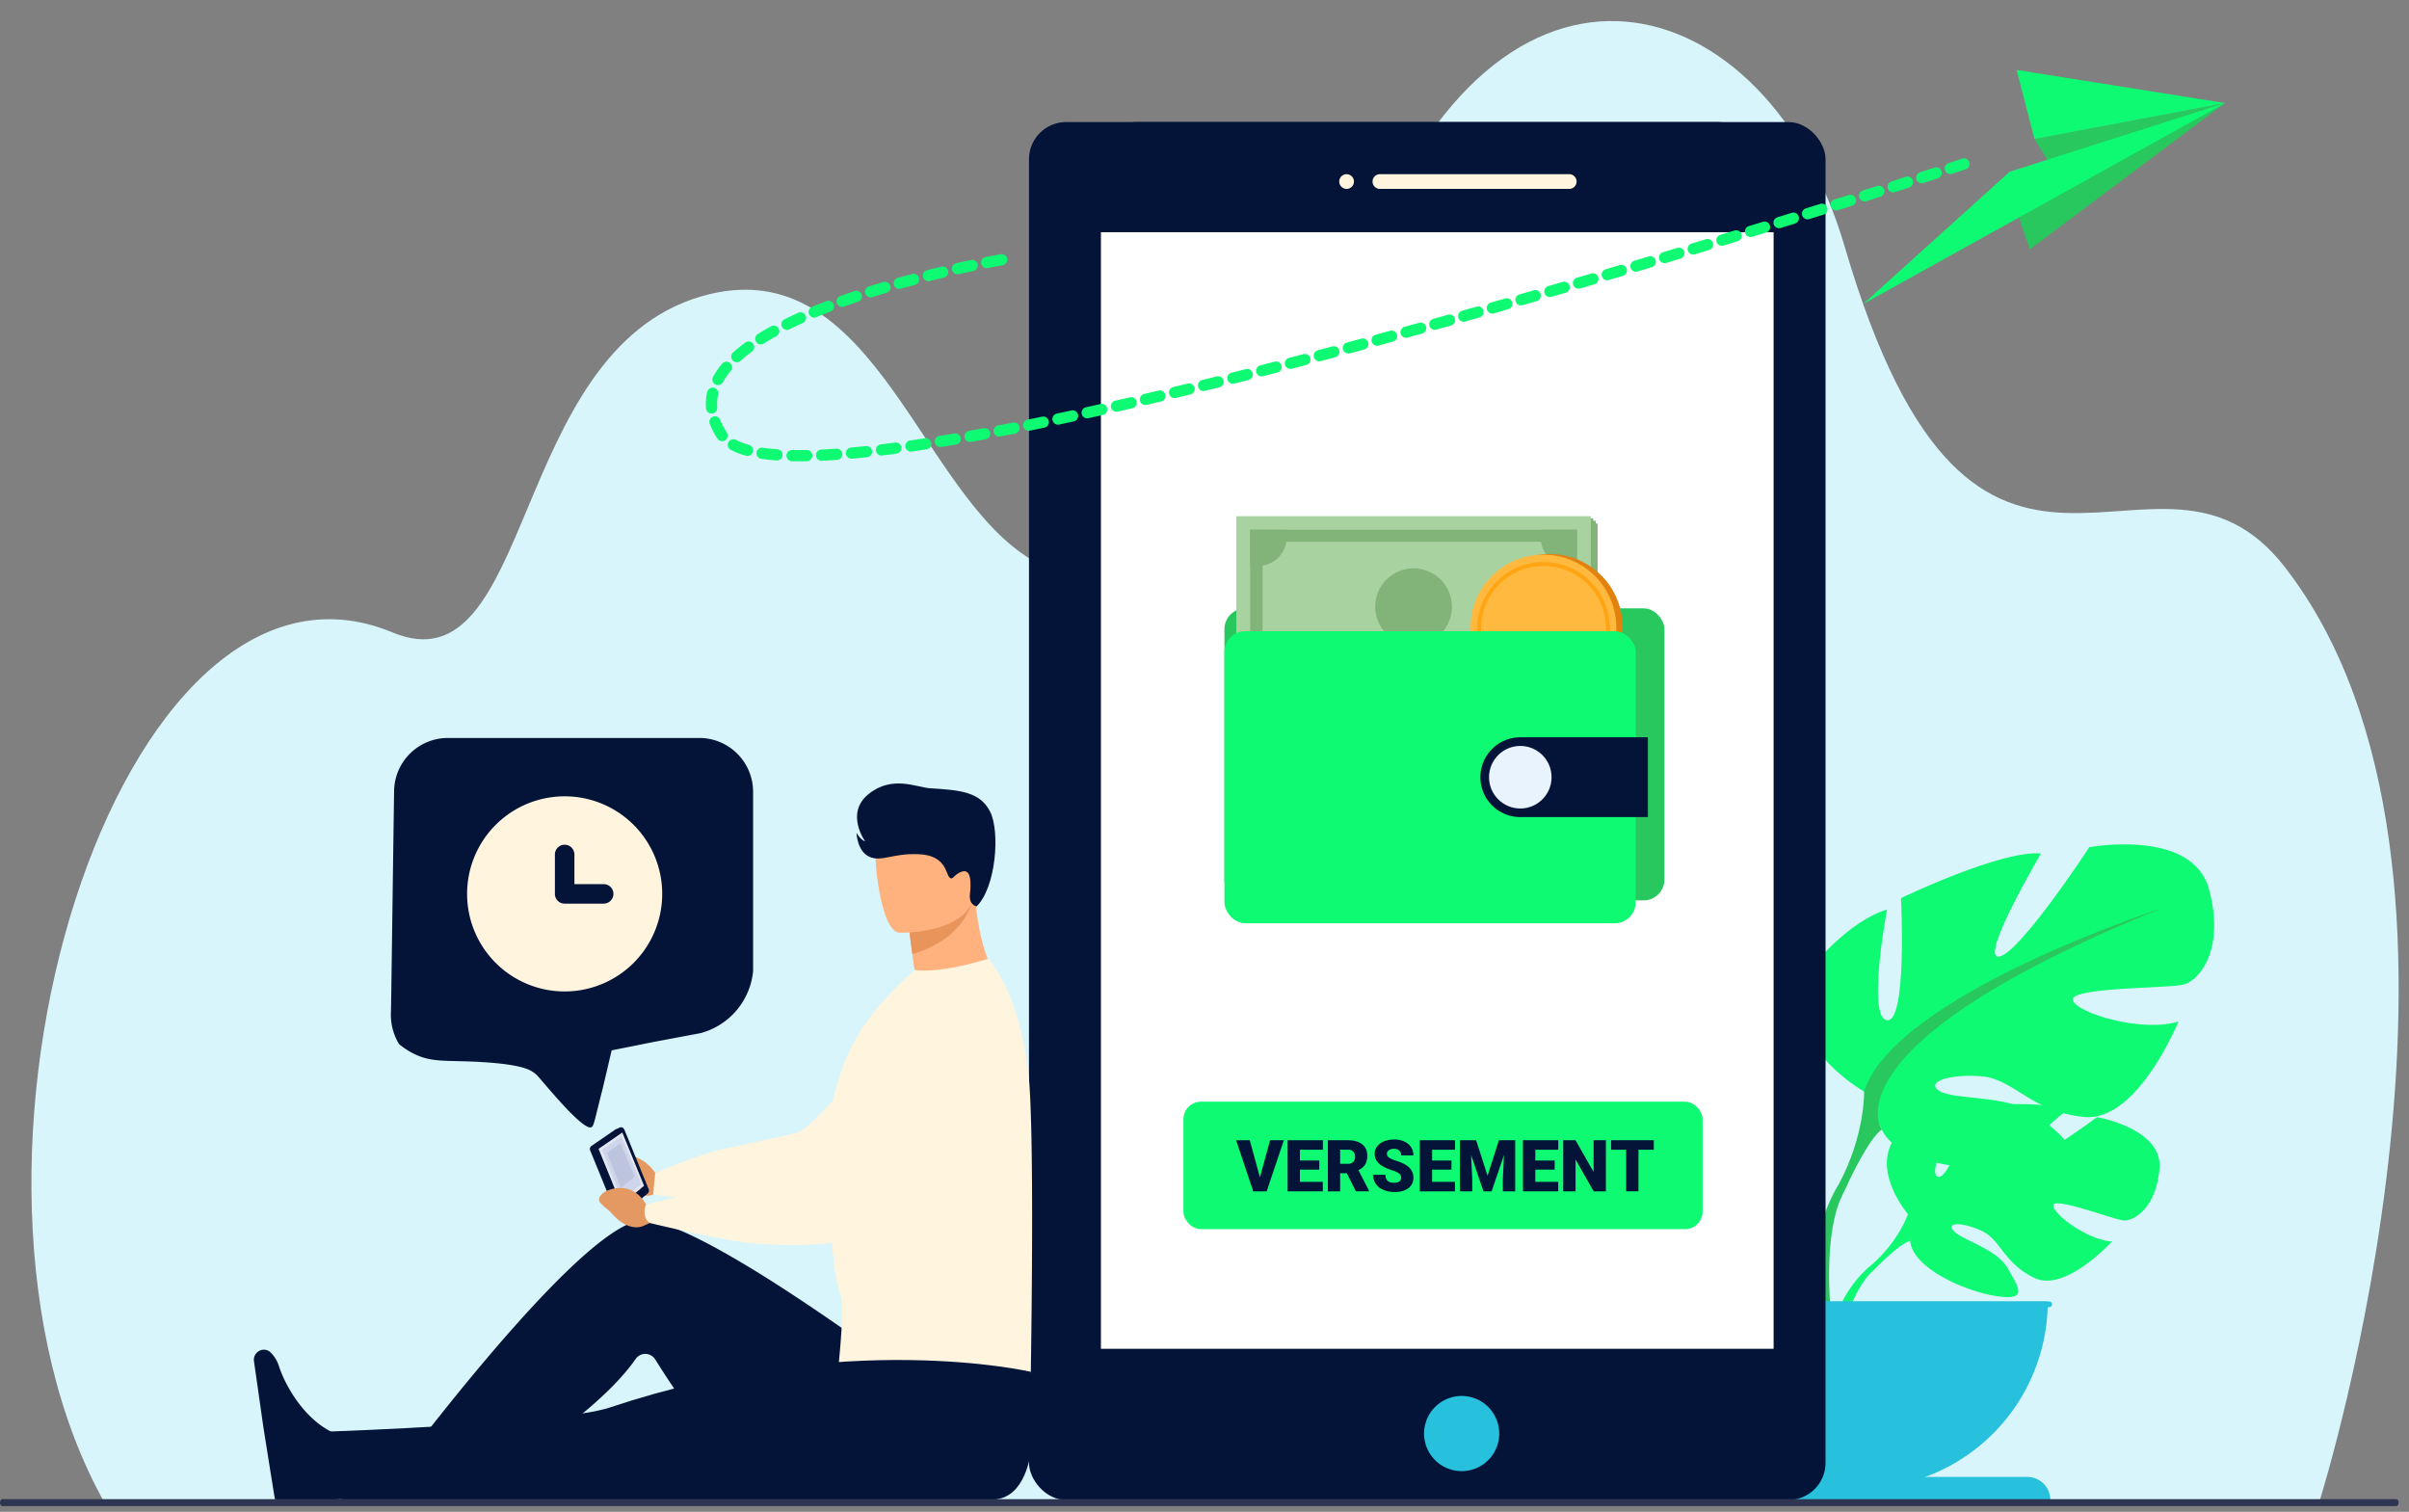 <svg id="Layer_1" data-name="Layer 1" xmlns="http://www.w3.org/2000/svg" viewBox="0 0 2087.53 1309.94"><rect x="0" y="0" width="2087.53" height="1309.94" fill="#808080" stroke="none"/><defs><style>.cls-1{fill:#d8f5fb;}.cls-2{fill:#0efa72;}.cls-3{fill:#a8d29f;}.cls-4{fill:#82b378;}.cls-5{fill:#28c85e;}.cls-6{fill:#27c1dd;}.cls-7{fill:#041438;}.cls-8{fill:#fff;}.cls-9{fill:#fff4de;}.cls-10{fill:#e49963;}.cls-11{fill:#ffb27d;}.cls-12{fill:#e2e7f2;}.cls-13{fill:#373480;}.cls-14{fill:#ced4ea;}.cls-15{fill:#bcc5dd;}.cls-16{fill:#e8945b;}.cls-17{fill:#e2810e;}.cls-18{fill:#ffb93e;}.cls-19{fill:#ffa412;}.cls-20{fill:#e9f3fe;}.cls-21{fill:#2e3552;}</style></defs><path class="cls-1" d="M2010.44,1299.29s171.9-546.86-30.44-807.84c-112.91-145.63-267.06,112.93-381.54-277.94-66.62-227.46-299.76-296.5-416.35,14s-216.8,309-297.25,251.54c-92.25-65.88-132.77-264.17-277.18-222.24C440.79,305.32,463.13,599.12,340.15,548,103,449.3-72.72,1013,91.21,1303.17Z"/><path class="cls-2" d="M1817.17,968s-56.8,42.25-67.88,39.68,41.52-45.6,41.52-45.6c-19.79-9.51-81.31-3.55-81.31-3.55s-20.5,66.09-30.6,60.88S1700,961.84,1700,961.84c-22-1.33-49.08,15-49.08,15-37,29.23,2.43,75.24,2.43,75.24s-7.59,22.75-31,43.46c0,0-33.38,24.69-35.7,68.8l6.06.54s9.61-41.08,27.06-60.51l2.88-2.94c2.85-2.63,4.84-4.61,6.18-6.08,8.68-8.35,20.69-19,26.47-20a11,11,0,0,1-.24-2.91c.07.93.16,1.89.24,2.91,2,23.26,47.1,43.57,74.86,47.74s19.18-7.23,9.61-24.15-39.83-24.49-46.73-32.28,7.37-7.8,24.09-.17,19,28,45.85,40.86,67.19-31.67,67.19-31.67c-21.38-1.09-51.91-24.31-50.81-31.41s51.83,12.25,60.5,13.18,28.41-9.86,31.46-44.78S1817.17,968,1817.17,968Z"/><path class="cls-3" d="M1515.48,994.25s62.74-35.13,33.46-82.82c0,0-23.43-29.28-48.52-36.81,0,0,13.38,71.11,0,72.78s-9.2-80.31-9.2-80.31-66.09-31.79-92-29.28c0,0,41,69.44,27.61,67.76s-59.4-71.94-59.4-71.94-67.76-12.55-78.64,27.61,6.69,60.23,16.73,62.74,74.46,1.67,72.79,10-45.18,21.75-69.44,14.22c0,0,26.77,66.09,61.91,62.74s46-25.09,67.76-26.77,37.65,4.19,26.77,10-47.68,1.92-65.25,16.86-31.79,24.13.83,30.83,91.19,2.51,102.9-22.59Z"/><path class="cls-4" d="M1532.21,1055.32c-17.57-32.62-16.73-61.07-16.73-61.07-20.08-63.58-195.76-120.47-195.76-120.47,223.36,90.35,184,145.57,184,145.57,6,3.51,15,20.25,21.31,33.1.89,2.19,2.31,5.21,4.41,9.32h0c.85,1.86,1.53,3.38,2,4.44,11.5,28.77,5.41,78.46,5.41,78.46l7,1.88C1559.3,1096.47,1532.21,1055.32,1532.21,1055.32Z"/><path class="cls-2" d="M1615.3,945.79s-82.71-46.31-44.11-109.17c0,0,30.87-38.6,64-48.52,0,0-17.65,93.73,0,95.94s12.13-105.87,12.13-105.87,87.12-41.9,121.3-38.6c0,0-54,91.54-36.39,89.33s78.3-94.84,78.3-94.84,89.32-16.54,103.66,36.39-8.83,79.4-22.06,82.71-98.14,2.21-95.94,13.24,59.55,28.67,91.53,18.74c0,0-35.29,87.12-81.6,82.71s-60.66-33.08-89.33-35.29-49.62,5.51-35.29,13.23,62.86,2.53,86,22.22,41.9,31.82-1.1,40.64-120.21,3.31-135.64-29.77Z"/><path class="cls-5" d="M1873.34,787s-231.58,75-258,158.79c0,0,1.1,37.5-22.06,80.51,0,0-35.71,54.23-15.35,120.25l9.19-2.47s-8-65.5,7.12-103.44c.62-1.39,1.52-3.4,2.64-5.85h0c2.77-5.41,4.63-9.4,5.81-12.28,8.25-16.93,20.15-39,28.09-43.63C1630.74,978.88,1578.9,906.09,1873.34,787Z"/><path class="cls-6" d="M1450.5,1127.7a162,162,0,0,0,324,0Z"/><path class="cls-6" d="M1756.77,1279.75H1468.25a20,20,0,0,0-20,20h328.5A20,20,0,0,0,1756.77,1279.75Z"/><path class="cls-6" d="M1775.72,1132.67H1447.66a2.49,2.49,0,0,1-2.49-2.49h0a2.49,2.49,0,0,1,2.49-2.49h328.06a2.5,2.5,0,0,1,2.49,2.49h0A2.5,2.5,0,0,1,1775.72,1132.67Z"/><rect class="cls-7" x="891.68" y="105.75" width="629.26" height="1193.99" rx="32.2"/><rect class="cls-7" x="952.68" y="105.75" width="629.26" height="1193.99" rx="32.2"/><rect class="cls-8" x="954" y="201.21" width="582.92" height="967.51"/><path class="cls-9" d="M1196,150.94h163.57a6.37,6.37,0,1,1,0,12.73H1196a6.37,6.37,0,1,1,0-12.73Z"/><path class="cls-9" d="M1166.9,150.94a6.37,6.37,0,1,1-6.37,6.37A6.38,6.38,0,0,1,1166.9,150.94Z"/><circle class="cls-6" cx="1266.64" cy="1242.22" r="32.59" transform="translate(-233.36 2189.57) rotate(-76.72)"/><path class="cls-7" d="M298.61,1299s-52.61,1.91-60.39,0c-.33-1.47-10.05-62.81-10.05-62.81l-8.09-56.73c-1.13-7.93,8.35-13.17,14.23-7.74a28.12,28.12,0,0,1,7.44,12.17c6.62,20,26.13,52.17,55.09,60.57C327.3,1253.25,298.61,1299,298.61,1299Z"/><path class="cls-10" d="M573,1014.54l-5.18,1.84s-13.54-22.91-41.23-13.65c0,0-11.06,4.63-4.5,10.68s4.94,2.92,14,11.63,21.42,13.07,29.94,10.13l9.44-3.32Z"/><path class="cls-7" d="M806.23,1206.41s-193-147.49-247.93-149.1-233,242.17-233,242.17H392s117.52-62.54,158.86-122a10.14,10.14,0,0,1,16.92.46c21.37,34.16,77.25,117.92,113.38,121.52C719.93,1303.35,806.23,1206.41,806.23,1206.41Z"/><path class="cls-11" d="M787.76,805.08s1.21,9.67,2.78,21.6c2.09,15.5,4.88,34.74,6.71,40.75l58.07,14.71,4.27-42.23s-14.54-29.17-14.45-70.44Z"/><path class="cls-9" d="M838.27,893,755.74,994.07l-28.85,35.35s-51.69,9.68-78.82,12c-19.59,1.69-82.09-6.29-82.09-6.29l1.79-18.79S606.56,999.88,625,996c18.8-3.93,66.29-14.65,66.29-14.65,18-6.53,86.2-94.74,86.2-94.74Z"/><path class="cls-9" d="M892.11,1254l-168.77-13.77s-.47-3.38-1.25-9.06a50.45,50.45,0,0,1-.43-5.51c-.38-16.86,6.25-39.59,9.1-61.93,1.88-14.75,2.12-29.32-2.39-41.94-5.19-14.54-7.58-42.16-8.64-68.42-1.33-32.88-.56-63.6-.58-63.82-1.69-20.94,3.29-44.2,11.63-66.3,16.47-43.6,47.16-68.29,61.58-82.92,0,0,17.62,4.34,63.4-9.39,1.36-.41,5.29,5.35,7,8.71,0,0,19.81,25.07,28,86.21C898.05,980.54,892.11,1254,892.11,1254Z"/><path class="cls-9" d="M849.88,950.9c-.33,7.68-68.24,223.84-59.92,239.79,40.27,77.15-61.24,42.39-66.75,22.5,1.88-14.75,9.67-78.83,5.16-91.45-5.19-14.54-7.58-42.16-8.64-68.42,1.7-9.58,5.68-19.47,11-29C756,1020.35,852.41,891.39,849.88,950.9Z"/><path class="cls-7" d="M512.34,993.06l20.93-14.37a2,2,0,0,1,.56-.28l0,0,3.95-1.61,19.25,60.82-16.84,13.64-3,1.31h0c-1.37.55-3.11-.33-3.83-2.11L511.49,997A3.29,3.29,0,0,1,512.34,993.06Z"/><path class="cls-7" d="M561.36,1034l-20,16.72c-1.41,1.18-3.6.32-4.44-1.75l-21.81-53.43a3.3,3.3,0,0,1,.85-4l20.93-14.37c1.43-1,3.47-.08,4.27,1.88L562,1030.17A3.35,3.35,0,0,1,561.36,1034Z"/><polygon class="cls-12" points="558.11 1027.45 538.44 1043.92 518.67 995.46 539.28 981.3 558.11 1027.45"/><path class="cls-13" d="M550.35,1038.59a1.94,1.94,0,0,1,.87-2.32,1.47,1.47,0,0,1,1.86,1.21,1.92,1.92,0,0,1-.87,2.32C551.46,1040.11,550.63,1039.57,550.35,1038.59Z"/><polygon class="cls-14" points="521.65 996.36 538.39 984.55 555.75 1026.16 538.7 1039.45 521.65 996.36"/><polygon class="cls-15" points="526.03 998.87 537.75 990.59 549.91 1019.75 537.97 1029.06 526.03 998.87"/><path class="cls-10" d="M570.51,1044l-10.61-.35s-10.58-21.94-34.8-11.54c0,0-9.71,5.07-4.36,10.73s4.11,2.65,11.49,10.81,17.8,11.88,25.26,8.59l8.27-3.71Z"/><path class="cls-9" d="M834.19,840.65s-41.43,17.5-63,54.89c-14.34,24.91-39,67.3-53.91,92.81a56.28,56.28,0,0,1-36.52,26.6L630.52,1026l-70.62,17.65a14.83,14.83,0,0,0-1.27,7.89c.58,7,5.13,8.34,5.13,8.34s65.94,15.87,89.41,17.64c57.83,4.35,85.24-3.23,93.74-6.36a17.86,17.86,0,0,0,5.16-3c8.86-7.2,42.84-35.67,60.73-62.86,17.4-26.47,65.39-95.23,65.39-95.23Z"/><path class="cls-7" d="M893.27,1188.66s16.64,110.82-34.39,110.82H297.2s-15.52-10.47-16.6-30.42c-1.16-21.17,5.53-28.67,5.53-28.67s201.07-7,241.89-20.67C732.64,1151.15,893.27,1188.66,893.27,1188.66Z"/><path class="cls-16" d="M787.76,805.08s1.21,9.67,2.78,21.6c53.66-15.65,54.6-57.21,54.6-57.21Z"/><path class="cls-11" d="M779.31,808.18s65.23,1.93,65.8-38.7,9.39-67.76-32.23-70.71-49.93,12.44-53.42,26S762.36,806.63,779.31,808.18Z"/><path class="cls-7" d="M846.28,785.39s-6.89-1.15-5.78-10.64,1.1-21.9-6.62-19.59-8.1,8.49-11.27,4.88-3.23-18.81-26.2-19.87-32.29,6.94-43,2.24-11.24-20.85-11.24-20.85,3,5.77,7.62,7.6c0,0-17.81-24.36,2.81-41.07s41.66-5.77,53.6-5.05c26.3,1.59,43.29,3.17,51.88,20.45S863.15,768.76,846.28,785.39Z"/><rect class="cls-5" x="1061.05" y="527.12" width="381.28" height="253.08" rx="18.07"/><rect class="cls-4" x="1077.27" y="453.58" width="307.15" height="156.85"/><rect class="cls-4" x="1075.64" y="451.24" width="307.15" height="156.85"/><rect class="cls-4" x="1073.46" y="449.22" width="307.15" height="156.85"/><rect class="cls-3" x="1071.36" y="447.3" width="307.15" height="156.85"/><path class="cls-4" d="M1083.37,459.06V592.38h283.12V459.06Zm272.39,123H1094.1V469.39h261.66Z"/><path class="cls-4" d="M1083.37,459.06v30.32A24.64,24.64,0,0,0,1114,459.06Z"/><path class="cls-4" d="M1366.49,458.93h-30.32a24.64,24.64,0,0,0,30.32,30.65Z"/><path class="cls-4" d="M1366.49,592.38h-30.32a24.64,24.64,0,0,1,30.32-30.64Z"/><path class="cls-4" d="M1083.37,592.25V561.93A24.64,24.64,0,0,1,1114,592.25Z"/><path class="cls-4" d="M1258.16,525.72a33.23,33.23,0,1,1-33.23-33.22A33.23,33.23,0,0,1,1258.16,525.72Z"/><circle class="cls-17" cx="1342.92" cy="543.06" r="63.12" transform="translate(-68.04 215.14) rotate(-8.93)"/><path class="cls-18" d="M1329.63,481.11a63.12,63.12,0,1,0,70.46,54.81A63.12,63.12,0,0,0,1329.63,481.11Z"/><path class="cls-19" d="M1344.69,601.54a57.5,57.5,0,1,1,49.92-64.19A57.57,57.57,0,0,1,1344.69,601.54Zm-13.84-110.72a54.08,54.08,0,1,0,60.36,46.95A54.14,54.14,0,0,0,1330.85,490.82Z"/><rect class="cls-2" x="1061.05" y="546.91" width="356.36" height="253.08" rx="18.07"/><path class="cls-7" d="M1428,708H1317.42a34.58,34.58,0,0,1-34.58-34.58h0a34.58,34.58,0,0,1,34.58-34.57H1428Z"/><circle class="cls-20" cx="1317.42" cy="673.45" r="27.1"/><path class="cls-2" d="M771.3,393.82l-7,.88a4.86,4.86,0,0,1-1.2-9.64h0q6.28-.76,12.79-1.63h0a4.86,4.86,0,0,1,1.26,9.63ZM790,391.27a4.85,4.85,0,0,1-1.31-9.62q6.3-.91,12.77-1.91a4.85,4.85,0,1,1,1.48,9.59q-6.51,1-12.86,1.93Zm-38.54,4.89h-.11c-4.4.47-8.76.9-13,1.28a4.85,4.85,0,0,1-.87-9.67c4.15-.38,8.45-.8,12.81-1.26a4.85,4.85,0,0,1,1.13,9.64Zm64.15-8.85a4.85,4.85,0,0,1-1.39-9.6q6.3-1,12.74-2.14a4.85,4.85,0,0,1,1.64,9.57q-6.48,1.11-12.82,2.15Zm-89.94,11.15-.28,0c-4.47.31-8.86.57-13,.76a4.86,4.86,0,1,1-.45-9.7c4.1-.19,8.42-.44,12.81-.75a4.86,4.86,0,0,1,1,9.66Zm115.49-15.52a4.86,4.86,0,0,1-1.47-9.6q6.3-1.12,12.72-2.31a4.85,4.85,0,0,1,1.77,9.54q-6.45,1.2-12.78,2.33ZM699.78,399.63l-.55,0c-4.54.07-9,.06-13.13,0a4.86,4.86,0,0,1,.22-9.71c4,.09,8.33.1,12.75,0a4.86,4.86,0,0,1,.71,9.67Zm166.83-21.42a4.85,4.85,0,0,1-1.53-9.58q6.3-1.2,12.69-2.47a4.85,4.85,0,0,1,1.88,9.52q-6.42,1.27-12.74,2.48Zm25.42-5a4.86,4.86,0,0,1-1.58-9.58q6.3-1.28,12.67-2.6a4.86,4.86,0,0,1,2,9.51l-12.72,2.61Zm25.37-5.27a4.86,4.86,0,0,1-1.62-9.57q6.29-1.33,12.65-2.71a4.85,4.85,0,1,1,2.05,9.49q-6.37,1.38-12.68,2.72ZM673.9,399a5.33,5.33,0,0,1-1,0c-4.7-.35-9.15-.83-13.23-1.45a4.85,4.85,0,1,1,1.44-9.6c3.84.58,8,1,12.51,1.36a4.86,4.86,0,0,1,.26,9.66Zm268.82-36.56a4.85,4.85,0,0,1-1.65-9.55l12.62-2.82a4.85,4.85,0,1,1,2.13,9.47q-6.36,1.44-12.66,2.83ZM968,356.76a4.86,4.86,0,0,1-1.69-9.55q6.29-1.43,12.61-2.9a4.86,4.86,0,1,1,2.19,9.46l-12.64,2.91A3.55,3.55,0,0,1,968,356.76Zm25.24-5.85a4.85,4.85,0,0,1-1.72-9.54c4.19-1,8.38-2,12.6-3a4.86,4.86,0,0,1,2.25,9.45c-4.23,1-8.43,2-12.63,3A4,4,0,0,1,993.24,350.91ZM648.36,395a4.91,4.91,0,0,1-1.9-.13,64.3,64.3,0,0,1-13.05-5,4.86,4.86,0,1,1,4.55-8.58A53.86,53.86,0,0,0,649,385.49a4.86,4.86,0,0,1-.67,9.5Zm370.09-50.08a4.86,4.86,0,0,1-1.75-9.54q6.27-1.5,12.58-3.05a4.85,4.85,0,0,1,2.3,9.43l-12.6,3.06A3.51,3.51,0,0,1,1018.45,344.91Zm25.17-6.14a4.85,4.85,0,0,1-1.77-9.53l12.56-3.12a4.85,4.85,0,0,1,2.35,9.42l-12.59,3.12A5.35,5.35,0,0,1,1043.62,338.77Zm25.14-6.27A4.86,4.86,0,0,1,1067,323l12.55-3.17a4.85,4.85,0,1,1,2.39,9.41l-12.57,3.18A5.72,5.72,0,0,1,1068.76,332.5Zm25.11-6.39a4.86,4.86,0,0,1-1.82-9.52l12.54-3.23a4.85,4.85,0,0,1,2.43,9.4L1094.46,326A3.84,3.84,0,0,1,1093.87,326.11Zm25-6.48a4.85,4.85,0,0,1-1.83-9.51l12.5-3.28a4.85,4.85,0,1,1,2.47,9.39l-12.52,3.28C1119.32,319.56,1119.12,319.6,1118.91,319.63ZM626.43,382.24a4.87,4.87,0,0,1-4.55-2c-.29-.39-.56-.79-.82-1.2a66.53,66.53,0,0,1-5.83-11.27,4.86,4.86,0,1,1,9-3.57,56.55,56.55,0,0,0,5,9.61c.16.25.32.49.49.73a4.85,4.85,0,0,1-1.07,6.78A5,5,0,0,1,626.43,382.24ZM1143.94,313a4.85,4.85,0,0,1-1.85-9.51l12.52-3.33a4.85,4.85,0,0,1,2.5,9.38l-12.54,3.34A3.5,3.5,0,0,1,1143.94,313Zm25.07-6.69a4.86,4.86,0,0,1-1.87-9.51l12.54-3.38a4.85,4.85,0,0,1,2.54,9.37l-12.56,3.39A5,5,0,0,1,1169,306.35Zm25-6.78a4.85,4.85,0,0,1-1.89-9.5l12.49-3.42a4.85,4.85,0,0,1,2.57,9.36l-12.51,3.42A5.18,5.18,0,0,1,1194.06,299.57Zm25-6.86a4.86,4.86,0,0,1-1.9-9.5l12.48-3.45a4.86,4.86,0,1,1,2.59,9.36l-12.49,3.46A5.1,5.1,0,0,1,1219,292.71Zm25-6.93a4.85,4.85,0,0,1-1.92-9.49l12.47-3.49a4.86,4.86,0,1,1,2.62,9.35l-12.48,3.49A5.63,5.63,0,0,1,1244,285.78Zm24.94-7a4.86,4.86,0,0,1-1.93-9.49l12.46-3.53a4.85,4.85,0,1,1,2.65,9.34q-6.23,1.77-12.47,3.53A4.49,4.49,0,0,1,1269,278.78Zm24.93-7.07a4.86,4.86,0,0,1-2-9.49l12.45-3.56a4.85,4.85,0,1,1,2.68,9.33l-12.46,3.57A4.61,4.61,0,0,1,1293.88,271.71ZM617.31,358.3l-.18,0a4.86,4.86,0,0,1-5.28-4.4,45,45,0,0,1,1-14.25,4.85,4.85,0,0,1,9.46,2.18,35.45,35.45,0,0,0-.77,11.19A4.86,4.86,0,0,1,617.31,358.3Zm701.47-93.73a4.85,4.85,0,0,1-2-9.48l12.44-3.6a4.86,4.86,0,0,1,2.7,9.33l-12.46,3.6A5.9,5.9,0,0,1,1318.78,264.57Zm24.89-7.2a4.86,4.86,0,0,1-2-9.48l12.43-3.62a4.85,4.85,0,0,1,2.72,9.32l-12.44,3.62A6.69,6.69,0,0,1,1343.67,257.37Zm24.87-7.27a4.85,4.85,0,0,1-2-9.47L1379,237a4.85,4.85,0,1,1,2.74,9.31L1369.3,250A4.87,4.87,0,0,1,1368.54,250.1Zm24.86-7.31a4.86,4.86,0,0,1-2-9.48l12.42-3.68a4.86,4.86,0,0,1,2.76,9.31l-12.43,3.68A5.19,5.19,0,0,1,1393.4,242.79Zm24.84-7.38a4.86,4.86,0,0,1-2-9.47l12.41-3.71a4.85,4.85,0,0,1,2.79,9.3L1419,235.24A4.36,4.36,0,0,1,1418.24,235.41ZM622.78,333.66a4.86,4.86,0,0,1-4.87-7.15,69.38,69.38,0,0,1,7.87-11.37,4.85,4.85,0,1,1,7.43,6.24,60.36,60.36,0,0,0-6.78,9.79A4.86,4.86,0,0,1,622.78,333.66ZM1443.06,228a4.86,4.86,0,0,1-2-9.47l12.4-3.73a4.85,4.85,0,1,1,2.8,9.29l-12.41,3.74A5.29,5.29,0,0,1,1443.06,228Zm24.81-7.49a4.85,4.85,0,0,1-2-9.46l12.39-3.76a4.85,4.85,0,1,1,2.82,9.29l-12.4,3.76A4.57,4.57,0,0,1,1467.87,220.49Zm24.8-7.53a4.86,4.86,0,0,1-2-9.46l12.39-3.79a4.85,4.85,0,0,1,2.84,9.28l-12.4,3.8A5.42,5.42,0,0,1,1492.67,213Zm24.78-7.59a4.86,4.86,0,0,1-2-9.46l12.39-3.81a4.86,4.86,0,0,1,2.86,9.28l-12.39,3.81A4.82,4.82,0,0,1,1517.45,205.37ZM639.13,313.82a4.85,4.85,0,0,1-3.87-8.42c3.14-2.83,6.65-5.68,10.42-8.46a4.86,4.86,0,1,1,5.76,7.82c-3.52,2.59-6.78,5.23-9.68,7.85A4.85,4.85,0,0,1,639.13,313.82Zm903.09-116.09a4.85,4.85,0,0,1-2-9.45l12.38-3.84a4.85,4.85,0,1,1,2.88,9.27L1543,197.55A3.88,3.88,0,0,1,1542.22,197.73ZM1567,190a4.85,4.85,0,0,1-2.06-9.45l12.37-3.86a4.85,4.85,0,0,1,2.9,9.26l-12.38,3.87A6.16,6.16,0,0,1,1567,190Zm24.74-7.74a4.86,4.86,0,0,1-2.06-9.45L1602,169a4.85,4.85,0,1,1,2.92,9.26l-12.38,3.9A6.3,6.3,0,0,1,1591.72,182.3ZM659.9,298.39a4.86,4.86,0,0,1-3.2-8.93c3.57-2.24,7.41-4.5,11.41-6.71a4.85,4.85,0,0,1,4.69,8.5c-3.84,2.12-7.51,4.28-10.94,6.43A4.79,4.79,0,0,1,659.9,298.39ZM1616.46,174.5a4.85,4.85,0,0,1-2.08-9.44l12.36-3.92a4.86,4.86,0,0,1,2.94,9.26l-12.37,3.92A4.3,4.3,0,0,1,1616.46,174.5Zm24.73-7.85a4.85,4.85,0,0,1-2.09-9.44l12.36-4a4.86,4.86,0,0,1,3,9.25l-12.37,4A4.59,4.59,0,0,1,1641.19,166.65ZM682.57,285.81a4.86,4.86,0,0,1-2.77-9.17c3.78-1.87,7.79-3.76,11.89-5.61a4.86,4.86,0,1,1,4,8.86c-4,1.8-7.88,3.63-11.57,5.45A4.75,4.75,0,0,1,682.57,285.81Zm983.34-127.07a4.85,4.85,0,0,1-2.09-9.44l12.36-4a4.86,4.86,0,1,1,3,9.24l-12.38,4A4.48,4.48,0,0,1,1665.91,158.74Zm24.77-8a4.85,4.85,0,0,1-2.12-9.43c7.64-2.48,11.71-3.82,11.72-3.82a4.85,4.85,0,1,1,3,9.22s-4.08,1.34-11.75,3.83A4,4,0,0,1,1690.68,150.73ZM706.21,275.14a4.85,4.85,0,0,1-2.47-9.3c3.92-1.62,8-3.24,12.18-4.84a4.86,4.86,0,1,1,3.47,9.07c-4.09,1.56-8.1,3.16-11.94,4.75A5,5,0,0,1,706.21,275.14Zm24.23-9.28a4.85,4.85,0,0,1-2.24-9.39c4-1.43,8.16-2.86,12.36-4.26a4.85,4.85,0,1,1,3.07,9.21c-4.13,1.38-8.23,2.79-12.17,4.2A4.71,4.71,0,0,1,730.44,265.86Zm24.61-8.22a4.86,4.86,0,0,1-2.06-9.45c4.06-1.27,8.26-2.55,12.49-3.8a4.85,4.85,0,0,1,2.75,9.31c-4.18,1.23-8.33,2.5-12.34,3.76A6,6,0,0,1,755.05,257.64Zm24.89-7.37a4.85,4.85,0,0,1-1.92-9.49c4.15-1.15,8.38-2.31,12.6-3.42a4.86,4.86,0,0,1,2.48,9.39c-4.17,1.1-8.36,2.24-12.46,3.38A4.56,4.56,0,0,1,779.94,250.27Zm25.1-6.63a4.86,4.86,0,0,1-1.79-9.53c4.17-1,8.44-2.08,12.68-3.09a4.86,4.86,0,0,1,2.24,9.45c-4.2,1-8.43,2-12.56,3.06A5.72,5.72,0,0,1,805,243.64Zm25.28-6a4.86,4.86,0,0,1-1.67-9.56c4.26-1,8.55-1.88,12.76-2.77a4.85,4.85,0,1,1,2,9.5c-4.17.88-8.42,1.8-12.64,2.75Zm25.45-5.36a4.85,4.85,0,0,1-1.54-9.58c8.1-1.59,12.77-2.39,13-2.43a4.85,4.85,0,1,1,1.63,9.57s-4.76.82-12.73,2.39Z"/><polygon class="cls-5" points="1758.94 216.06 1928.11 89.32 1762.97 120.46 1779.41 146.93 1749.91 189.4 1758.94 216.06"/><polygon class="cls-2" points="1928.11 89.32 1741.45 148.83 1614.61 263.35 1928.11 89.32"/><polygon class="cls-2" points="1762.97 120.46 1928.11 89.32 1747.52 60.6 1762.97 120.46"/><rect class="cls-2" x="1025.51" y="954.6" width="449.88" height="110.45" rx="15.16"/><path class="cls-21" d="M2,1305H2076.54c1.11,0,2-1.35,2-3h0c0-1.64-.91-3-2-3H2c-1.1,0-2,1.35-2,3H0C0,1303.6.91,1305,2,1305Z"/><path class="cls-7" d="M1091.8,1020.22l8.83-32.24h11.92l-14.91,44.29H1086L1071.18,988H1083Z"/><path class="cls-7" d="M1143.24,1013.47h-16.79v10.59h19.84v8.21h-30.52V988h30.58v8.24h-19.9v9.34h16.79Z"/><path class="cls-7" d="M1167.09,1016.6h-5.78v15.67h-10.67V988h17.43q7.88,0,12.32,3.49t4.44,9.88A14.37,14.37,0,0,1,1183,1009a13.35,13.35,0,0,1-5.86,4.92l9.25,17.88v.46h-11.44Zm-5.78-8.21h6.76a6.08,6.08,0,0,0,4.58-1.6,6.22,6.22,0,0,0,1.53-4.47,6.29,6.29,0,0,0-1.55-4.5,6,6,0,0,0-4.56-1.63h-6.76Z"/><path class="cls-7" d="M1214.12,1020.5a4.39,4.39,0,0,0-1.65-3.65,20.66,20.66,0,0,0-5.83-2.71,53.68,53.68,0,0,1-6.81-2.71q-8.61-4.21-8.61-11.62a10.4,10.4,0,0,1,2.14-6.49,13.79,13.79,0,0,1,6.07-4.38,23.53,23.53,0,0,1,8.82-1.57,20.78,20.78,0,0,1,8.57,1.7,13.61,13.61,0,0,1,5.88,4.86,12.63,12.63,0,0,1,2.1,7.19h-10.65a5.39,5.39,0,0,0-1.65-4.2,6.51,6.51,0,0,0-4.49-1.49,7.31,7.31,0,0,0-4.52,1.26,3.72,3.72,0,0,0,.17,6.3,22.94,22.94,0,0,0,6.42,2.86,38.91,38.91,0,0,1,7.54,3.18q7.19,4.14,7.18,11.41a10.81,10.81,0,0,1-4.38,9.12q-4.38,3.32-12,3.32a23.8,23.8,0,0,1-9.75-1.93,14.66,14.66,0,0,1-6.57-5.3,13.78,13.78,0,0,1-2.2-7.74h10.71q0,3.57,1.84,5.25c1.22,1.13,3.22,1.69,6,1.69a6.9,6.9,0,0,0,4.19-1.14A3.77,3.77,0,0,0,1214.12,1020.5Z"/><path class="cls-7" d="M1257.75,1013.47H1241v10.59h19.84v8.21h-30.51V988h30.57v8.24H1241v9.34h16.8Z"/><path class="cls-7" d="M1279.16,988l9.89,30.81L1298.9,988H1313v44.29h-10.71v-10.34l1-21.17-10.71,31.51h-7.06l-10.74-31.54,1,21.2v10.34h-10.68V988Z"/><path class="cls-7" d="M1347.21,1013.47h-16.79v10.59h19.83v8.21h-30.51V988h30.57v8.24h-19.89v9.34h16.79Z"/><path class="cls-7" d="M1391.6,1032.27H1381l-15.7-27.56v27.56H1354.6V988h10.68l15.67,27.56V988h10.65Z"/><path class="cls-7" d="M1433.12,996.22h-13.3v36h-10.67v-36H1396.1V988h37Z"/><g id="message-square"><path class="cls-7" d="M605.93,639.43H388.15a46.67,46.67,0,0,0-46.66,46.67c-1.5,104.6-2.44,180.65-2.74,191.63a48.17,48.17,0,0,0,7.08,27,67.52,67.52,0,0,0,11.57,7.71c17,8.9,29.22,5.89,61.17,7.89,33,2.06,40.38,6.55,43.66,8.83,4.18,2.91,3.8,3.68,19.94,21.87,24.3,27.38,28.89,26.28,30.22,25.72,1.85-.77,2.13-2.59,7.08-22.51,3.5-14.11,1.83-7,3.21-12.86,1.89-7.93,4.38-18.51,7.35-31.25l36.17-7.24,41-7.71a61.84,61.84,0,0,0,45.4-53.54V686.1A46.68,46.68,0,0,0,605.93,639.43Z"/></g><g id="clock"><path class="cls-9" d="M489.3,690a84.54,84.54,0,1,0,84.54,84.53A84.52,84.52,0,0,0,489.3,690Zm33.82,93H489.3a8.45,8.45,0,0,1-8.45-8.45V740.71a8.46,8.46,0,1,1,16.91,0v25.36h25.36a8.45,8.45,0,1,1,0,16.9Z"/></g></svg>